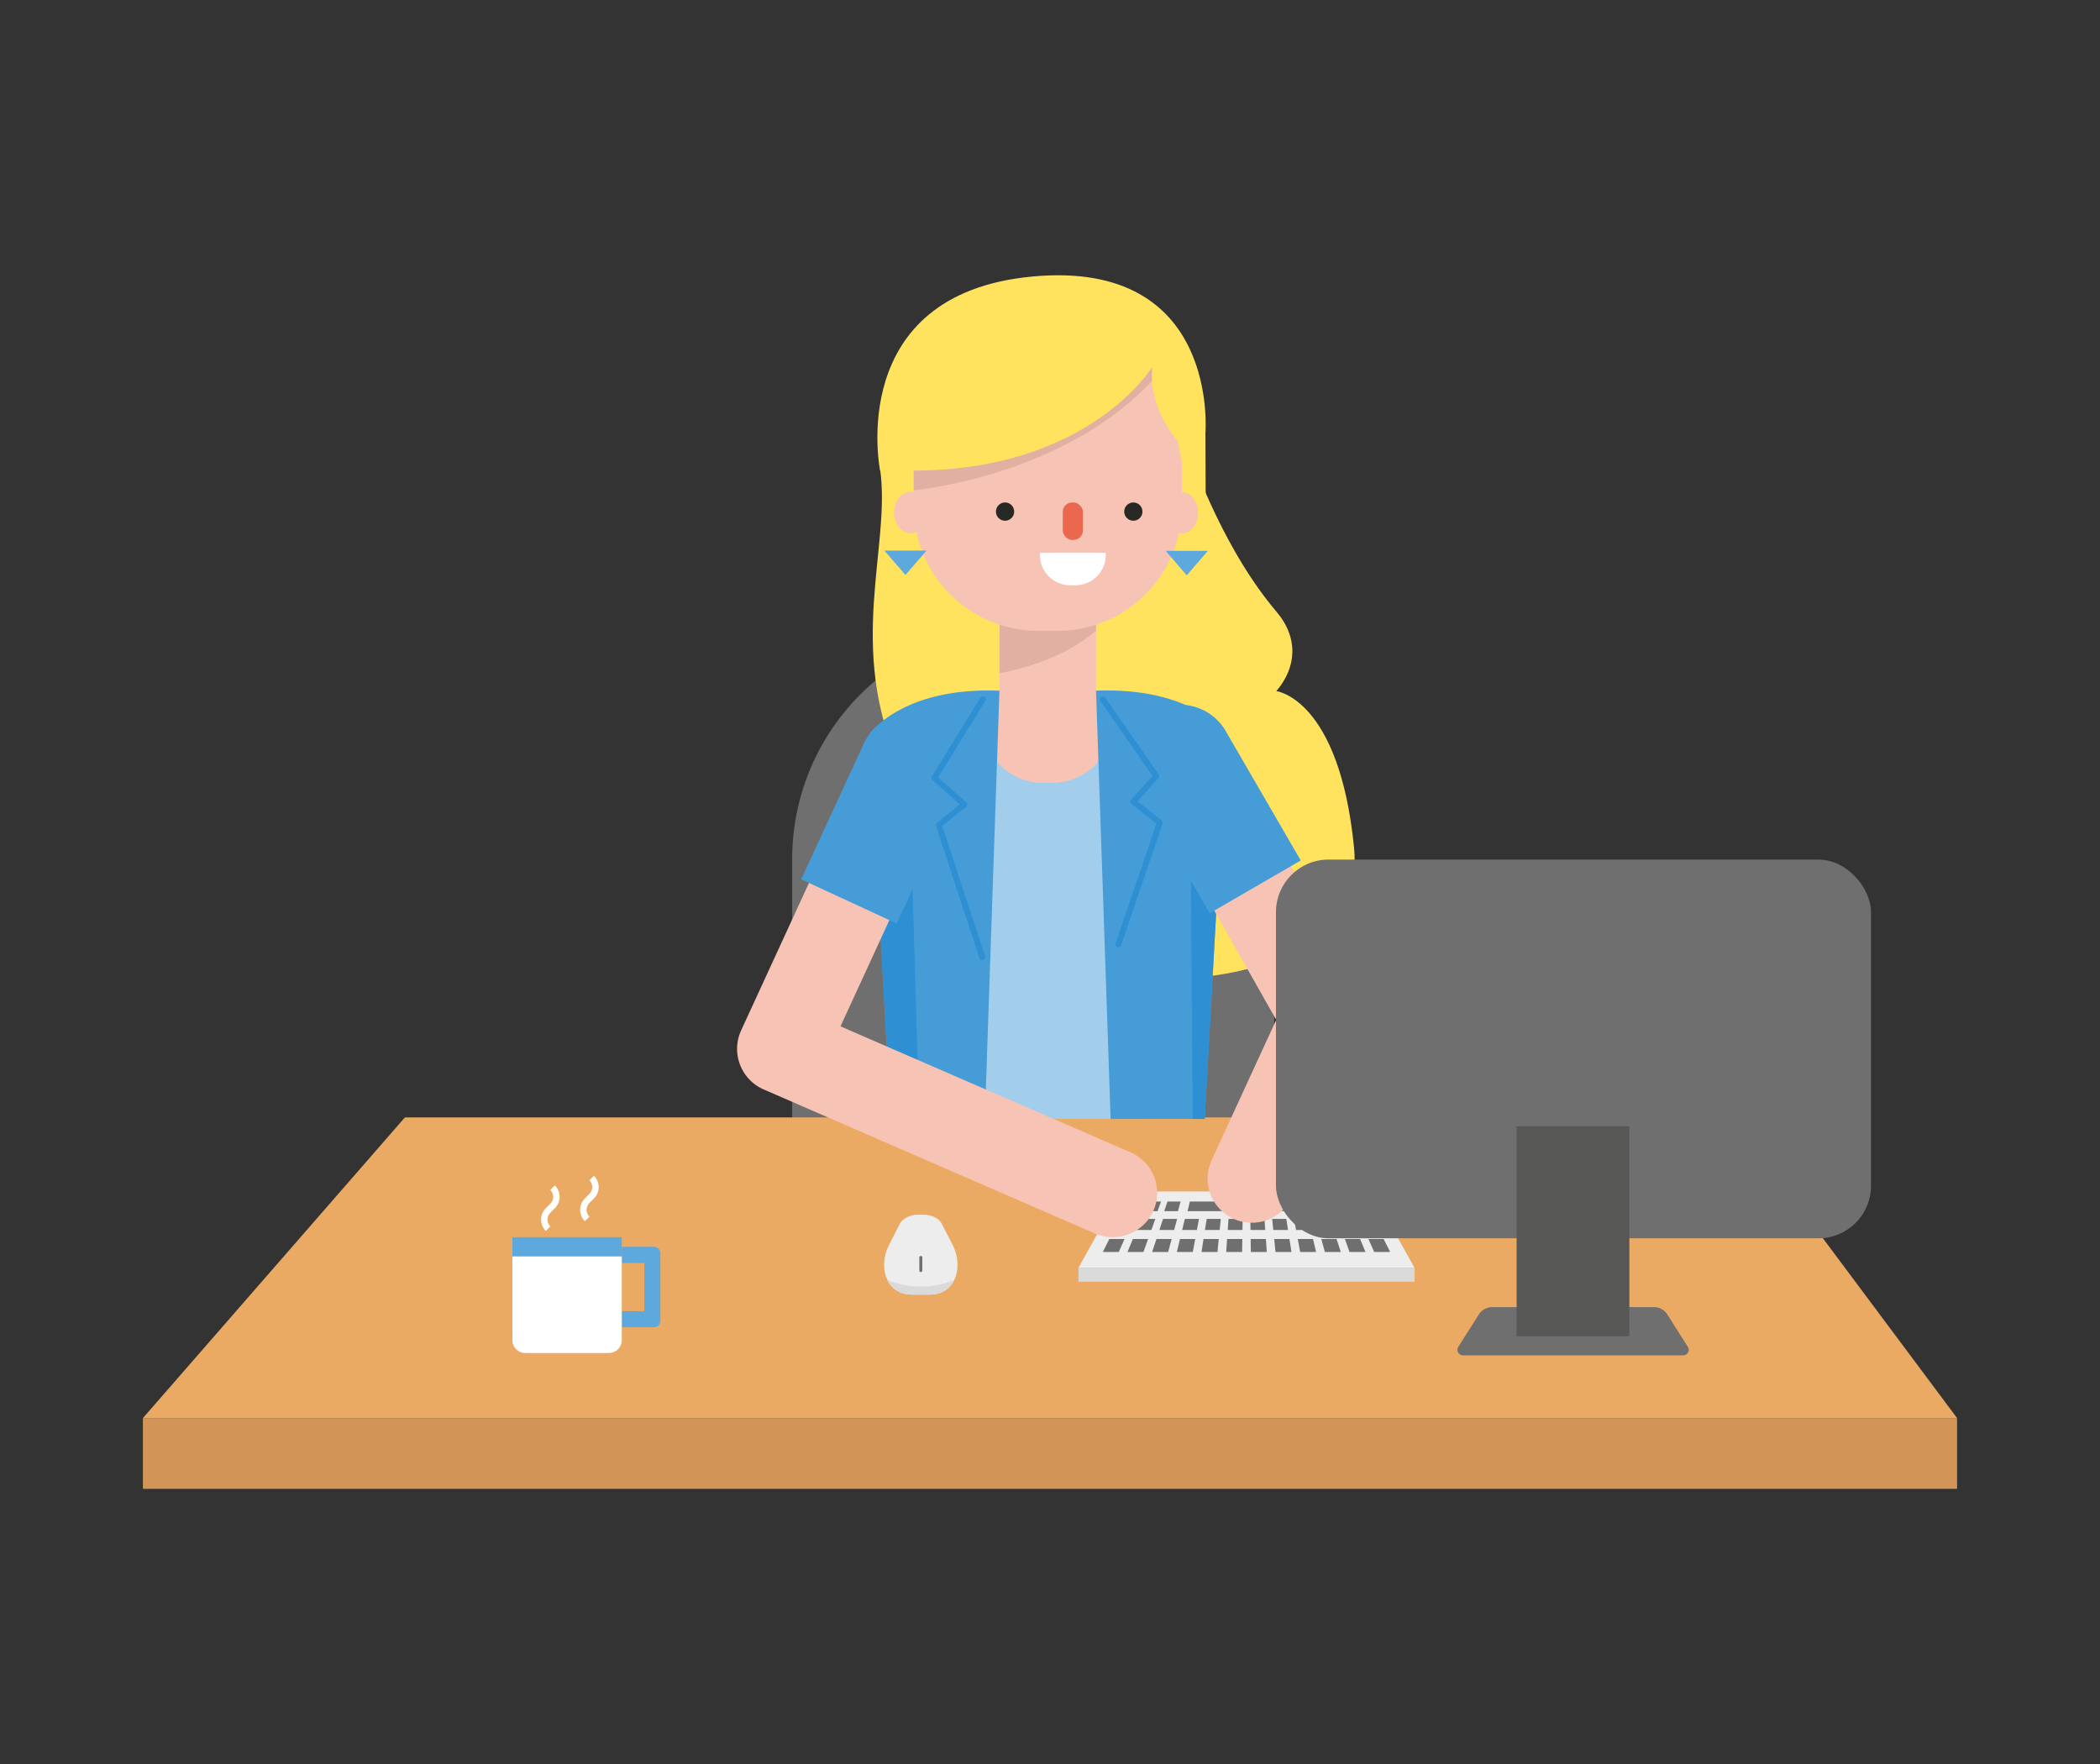 <svg id="a36c93e3-7257-43ad-9f1a-823b97ab0634" data-name="Capa 1" xmlns="http://www.w3.org/2000/svg" xmlns:xlink="http://www.w3.org/1999/xlink" viewBox="0 0 600 504"><rect x="0" y="0" width="600" height="504" fill="#333333" stroke="none"/><defs><clipPath id="afa1475a-1529-444a-a5d2-510d8e81d37d"><path d="M265.72,369.88h-5.25c-7.54,0-9.48-8.22-6.57-13.95l3.18-6.26c.82-1.61,3.09-2.62,5.26-2.62h1.51c2.17,0,4.44,1,5.25,2.62l3.19,6.26C275.2,361.66,273.26,369.88,265.72,369.88Z" style="fill:#ededed"/></clipPath><clipPath id="af591ad7-9811-4cc3-94e5-ca9b03482e1d"><path d="M285.59,162.58h27.56a0,0,0,0,1,0,0V198.5a12.81,12.81,0,0,1-12.81,12.81H298.4a12.81,12.81,0,0,1-12.81-12.81V162.58A0,0,0,0,1,285.59,162.58Z" style="fill:#f7c3b5"/></clipPath><clipPath id="ba200f46-a771-41a5-9fea-cd28ad6bd2f8"><path d="M261.05,103.63h76.64a0,0,0,0,1,0,0v41a35.62,35.62,0,0,1-35.62,35.62h-5.39a35.62,35.62,0,0,1-35.62-35.62v-41A0,0,0,0,1,261.05,103.63Z" style="fill:#f7c3b5"/></clipPath><clipPath id="a2b88b13-d2f7-4785-883a-e5547cab68aa"><path d="M313.15,197.34l4.17,122.35h26.89l6.09-109.91S341.17,196.24,313.15,197.34Z" style="fill:#469cd7"/></clipPath><clipPath id="b001086b-4884-4e8e-914e-7173f7bf7270"><path d="M285.55,197.34l-4.17,122.35H254.49L248.4,209.78S257.53,196.24,285.55,197.34Z" style="fill:#469cd7"/></clipPath></defs><title>funciona</title><path d="M292.72,179h71.33a0,0,0,0,1,0,0V319.69a0,0,0,0,1,0,0H226.34a0,0,0,0,1,0,0V245.43A66.39,66.39,0,0,1,292.72,179Z" style="fill:#706f6f"/><path d="M251.45,134c3.19,22.21-9.83,50.84,5.73,84.95,5.88,10.52,19.56,47.47,41.14,56.15s92.75,9.54,88.54-33-22.19-44.64-22.19-44.64c5.76-6.74,6.44-15.16,0-22.74s-13.35-18.35-20.17-33.82l-2.65-7Z" style="fill:#ffe25d"/><rect x="40.83" y="405.17" width="518.33" height="20.21" style="fill:#d39557"/><polygon points="495.07 319.27 115.68 319.27 40.83 405.17 559.17 405.17 495.07 319.27" style="fill:#eaaa63"/><path d="M177.65,353.48V359H146.4v-5.52Z" style="fill:#5da8dc"/><path d="M188.68,358.08v19.3a1.85,1.85,0,0,1-1.84,1.84h-9.19v-4.59h6.43V360.84l-6.43,0v-4.62h9.19A1.85,1.85,0,0,1,188.68,358.08Z" style="fill:#5da8dc"/><path d="M177.65,359V382.9a3.67,3.67,0,0,1-3.68,3.67h-23.9a3.67,3.67,0,0,1-3.67-3.67V359Z" style="fill:#fff"/><path d="M157.24,350.4l-1.3,1.3a4.61,4.61,0,0,1,0-6.5l1.3-1.3a2.75,2.75,0,0,0,0-3.9l1.3-1.3a4.59,4.59,0,0,1,0,6.5l-1.3,1.3A2.77,2.77,0,0,0,157.24,350.4Z" style="fill:#fff"/><path d="M168.4,347.62l-1.3,1.3a4.61,4.61,0,0,1,0-6.5l1.3-1.3a2.75,2.75,0,0,0,0-3.9l1.3-1.29a4.58,4.58,0,0,1,0,6.49l-1.3,1.3A2.77,2.77,0,0,0,168.4,347.62Z" style="fill:#fff"/><polygon points="404.16 362.26 308.12 362.26 320.25 340.41 392.03 340.41 404.16 362.26" style="fill:#ededed"/><polygon points="324.85 346.05 320.94 346.05 322.31 343.3 326.07 343.3 324.85 346.05" style="fill:#706f6f"/><polygon points="330.73 346.05 326.82 346.05 327.96 343.3 331.72 343.3 330.73 346.05" style="fill:#706f6f"/><polygon points="372.98 346.05 339.3 346.05 339.95 343.3 372.32 343.3 372.98 346.05" style="fill:#706f6f"/><polygon points="336.55 346.05 332.64 346.05 333.56 343.3 337.32 343.3 336.55 346.05" style="fill:#706f6f"/><polygon points="379.77 346.05 375.86 346.05 375.09 343.3 378.84 343.3 379.77 346.05" style="fill:#706f6f"/><polygon points="385.59 346.05 381.68 346.05 380.68 343.3 384.44 343.3 385.59 346.05" style="fill:#706f6f"/><polygon points="391.41 346.05 387.5 346.05 386.27 343.3 390.03 343.3 391.41 346.05" style="fill:#706f6f"/><polygon points="322.45 351.43 318.24 351.43 319.83 348.26 323.86 348.26 322.45 351.43" style="fill:#706f6f"/><polygon points="328.96 351.43 324.75 351.43 326.06 348.26 330.1 348.26 328.96 351.43" style="fill:#706f6f"/><polygon points="335.46 351.43 331.25 351.43 332.3 348.26 336.33 348.26 335.46 351.43" style="fill:#706f6f"/><polygon points="341.97 351.43 337.76 351.43 338.53 348.26 342.57 348.26 341.97 351.43" style="fill:#706f6f"/><polygon points="348.48 351.43 344.27 351.43 344.77 348.26 348.8 348.26 348.48 351.43" style="fill:#706f6f"/><polygon points="354.99 351.43 350.78 351.43 351 348.26 355.04 348.26 354.99 351.43" style="fill:#706f6f"/><polygon points="361.5 351.43 357.29 351.43 357.24 348.26 361.27 348.26 361.5 351.43" style="fill:#706f6f"/><polygon points="368.01 351.43 363.8 351.43 363.48 348.26 367.51 348.26 368.01 351.43" style="fill:#706f6f"/><polygon points="374.52 351.43 370.31 351.43 369.71 348.26 373.75 348.26 374.52 351.43" style="fill:#706f6f"/><polygon points="381.02 351.43 376.81 351.43 375.95 348.26 379.98 348.26 381.02 351.43" style="fill:#706f6f"/><polygon points="387.53 351.43 383.32 351.43 382.18 348.26 386.22 348.26 387.53 351.43" style="fill:#706f6f"/><polygon points="394.04 351.43 389.83 351.43 388.42 348.26 392.45 348.26 394.04 351.43" style="fill:#706f6f"/><polygon points="319.65 357.71 315.09 357.71 316.95 354 321.3 354 319.65 357.71" style="fill:#706f6f"/><polygon points="326.7 357.71 322.14 357.71 323.68 354 328.03 354 326.7 357.71" style="fill:#706f6f"/><polygon points="333.75 357.71 329.19 357.71 330.41 354 334.76 354 333.75 357.71" style="fill:#706f6f"/><polygon points="340.8 357.71 336.24 357.71 337.14 354 341.49 354 340.8 357.71" style="fill:#706f6f"/><polygon points="347.85 357.71 343.29 357.71 343.87 354 348.22 354 347.85 357.71" style="fill:#706f6f"/><polygon points="354.89 357.71 350.34 357.71 350.6 354 354.95 354 354.89 357.71" style="fill:#706f6f"/><polygon points="361.94 357.71 357.38 357.71 357.33 354 361.68 354 361.94 357.71" style="fill:#706f6f"/><polygon points="368.99 357.71 364.43 357.71 364.06 354 368.41 354 368.99 357.71" style="fill:#706f6f"/><polygon points="376.04 357.71 371.48 357.71 370.79 354 375.14 354 376.04 357.71" style="fill:#706f6f"/><polygon points="383.09 357.71 378.53 357.71 377.52 354 381.87 354 383.09 357.71" style="fill:#706f6f"/><polygon points="390.14 357.71 385.58 357.71 384.25 354 388.6 354 390.14 357.71" style="fill:#706f6f"/><polygon points="397.19 357.71 392.63 357.71 390.98 354 395.33 354 397.19 357.71" style="fill:#706f6f"/><rect x="308.12" y="362.26" width="96.04" height="3.95" style="fill:#dadada"/><path d="M265.72,369.88h-5.25c-7.54,0-9.48-8.22-6.57-13.95l3.18-6.26c.82-1.61,3.09-2.62,5.26-2.62h1.51c2.17,0,4.44,1,5.25,2.62l3.19,6.26C275.2,361.66,273.26,369.88,265.72,369.88Z" style="fill:#ededed"/><g style="clip-path:url(#afa1475a-1529-444a-a5d2-510d8e81d37d)"><path d="M253.54,365.69a25,25,0,0,0,19.11,0h2.47l-4.71,5.55H254.47Z" style="fill:#dadada"/></g><path d="M263.09,363.45a.42.42,0,0,1-.42-.42v-3.82a.43.43,0,0,1,.85,0V363A.42.42,0,0,1,263.09,363.45Z" style="fill:#706f6f"/><path d="M285.59,162.58h27.56a0,0,0,0,1,0,0V198.5a12.81,12.81,0,0,1-12.81,12.81H298.4a12.81,12.81,0,0,1-12.81-12.81V162.58A0,0,0,0,1,285.59,162.58Z" style="fill:#f7c3b5"/><g style="clip-path:url(#af591ad7-9811-4cc3-94e5-ca9b03482e1d)"><path d="M316.65,176.58s-8.74,12.35-34,16.28V164h34Z" style="fill:#e2afa3"/></g><path d="M261.05,103.63h76.64a0,0,0,0,1,0,0v41a35.62,35.62,0,0,1-35.62,35.62h-5.39a35.62,35.62,0,0,1-35.62-35.62v-41A0,0,0,0,1,261.05,103.63Z" style="fill:#f7c3b5"/><g style="clip-path:url(#ba200f46-a771-41a5-9fea-cd28ad6bd2f8)"><path d="M261.05,140.08s42.47-3.77,68.21-31.36l1.87-6.53L260,126.89Z" style="fill:#e2afa3"/></g><circle cx="287.16" cy="146.17" r="2.61" style="fill:#282825"/><circle cx="323.81" cy="146.17" r="2.61" style="fill:#282825"/><path d="M297.13,157.93h18.8a0,0,0,0,1,0,0v.65a8.64,8.64,0,0,1-8.64,8.64h-1.52a8.64,8.64,0,0,1-8.64-8.64v-.65A0,0,0,0,1,297.13,157.93Z" style="fill:#fff"/><path d="M329.2,104.89s-18.14,29.55-68.12,29.55h-9.63S241.26,84,295,79s49.4,44.84,49.4,44.84l.08,17.53h-6.81v-9.58l-1.22-5.9S328.05,116.93,329.2,104.89Z" style="fill:#ffe25d"/><ellipse cx="337.69" cy="146.51" rx="4.63" ry="5.9" style="fill:#f7c3b5"/><polygon points="339.08 164.37 345.1 157.39 333.06 157.39 339.08 164.37" style="fill:#5da8dc"/><ellipse cx="260.09" cy="146.42" rx="4.63" ry="5.9" style="fill:#f7c3b5"/><polygon points="258.7 164.28 252.68 157.31 264.72 157.31 258.7 164.28" style="fill:#5da8dc"/><rect x="303.65" y="143.56" width="5.75" height="10.7" rx="2.67" style="fill:#ea684e"/><polygon points="272.3 209.46 275.51 319.69 326.82 319.69 330.37 211.3 272.3 209.46" style="fill:#a2ceeb"/><path d="M280.65,197.3h37.28a0,0,0,0,1,0,0v9.06a17.33,17.33,0,0,1-17.33,17.33H298a17.33,17.33,0,0,1-17.33-17.33V197.3a0,0,0,0,1,0,0Z" style="fill:#f7c3b5"/><path d="M313.15,197.34l4.17,122.35h26.89l6.09-109.91S341.17,196.24,313.15,197.34Z" style="fill:#469cd7"/><g style="clip-path:url(#a2b88b13-d2f7-4785-883a-e5547cab68aa)"><polygon points="340.17 237.72 340.78 322.22 350.3 321.09 352.64 249.37 340.17 237.72" style="fill:#2e90d2"/></g><path d="M357.67,349.35a12.62,12.62,0,0,1-11.47-17.91l18.44-40.06-34.85-61.45a12.63,12.63,0,0,1,22-12.46l38,67.07a12.67,12.67,0,0,1,.49,11.51L369.16,342A12.64,12.64,0,0,1,357.67,349.35Z" style="fill:#f7c3b5"/><path d="M371.64,245.85l-21.45-37a15,15,0,1,0-26,15.07l21.45,37Z" style="fill:#469cd7"/><rect x="364.56" y="245.6" width="170.01" height="108.2" rx="15" style="fill:#706f6f"/><path d="M480.87,387.24H418a1.58,1.58,0,0,1-1.34-2.43l5.85-9.23a4.57,4.57,0,0,1,3.86-2.12h46.17a4.56,4.56,0,0,1,3.85,2.12l5.85,9.23A1.58,1.58,0,0,1,480.87,387.24Z" style="fill:#706f6f"/><rect x="433.32" y="321.8" width="32.21" height="59.96" style="fill:#575756"/><path d="M285.55,197.34l-4.17,122.35H254.49L248.4,209.78S257.53,196.24,285.55,197.34Z" style="fill:#469cd7"/><g style="clip-path:url(#b001086b-4884-4e8e-914e-7173f7bf7270)"><polygon points="260.09 231.15 262.27 306.21 247.11 301.47 248.4 252.31 260.09 231.15" style="fill:#2e90d2"/></g><path d="M317.92,353.46a12.47,12.47,0,0,1-5-1l-94.73-41.19a12.65,12.65,0,0,1-6.44-16.87l37.46-81.41a12.64,12.64,0,0,1,23,10.56l-32.07,69.69L323,329.24a12.63,12.63,0,0,1-5.05,24.22Z" style="fill:#f7c3b5"/><path d="M256.2,263.86,274.12,225a15,15,0,0,0-27.29-12.59l-17.92,38.83Z" style="fill:#469cd7"/><path d="M280.65,274.34a.86.86,0,0,1-.8-.58L267.43,236a.83.83,0,0,1,.27-.91l6.51-5.27-7.79-6.92a.84.84,0,0,1-.16-1.07l13.82-22.46a.84.84,0,1,1,1.43.88l-13.45,21.86,8,7.11a.83.83,0,0,1,.28.65.87.87,0,0,1-.31.63L269.21,236l12.24,37.19a.83.83,0,0,1-.54,1.06A.75.75,0,0,1,280.65,274.34Z" style="fill:#2e90d2"/><path d="M319.54,270.56a.9.9,0,0,1-.28,0,.84.84,0,0,1-.52-1.07l11.67-34.12-7.12-5.66a.8.8,0,0,1-.32-.59.85.85,0,0,1,.21-.63l6.12-6.8L314.4,200.3a.85.85,0,0,1,.21-1.17.84.84,0,0,1,1.17.21l15.28,21.89a.84.84,0,0,1-.06,1.05l-6,6.63,6.9,5.47a.88.88,0,0,1,.27.94L320.33,270A.83.83,0,0,1,319.54,270.56Z" style="fill:#2e90d2"/></svg>